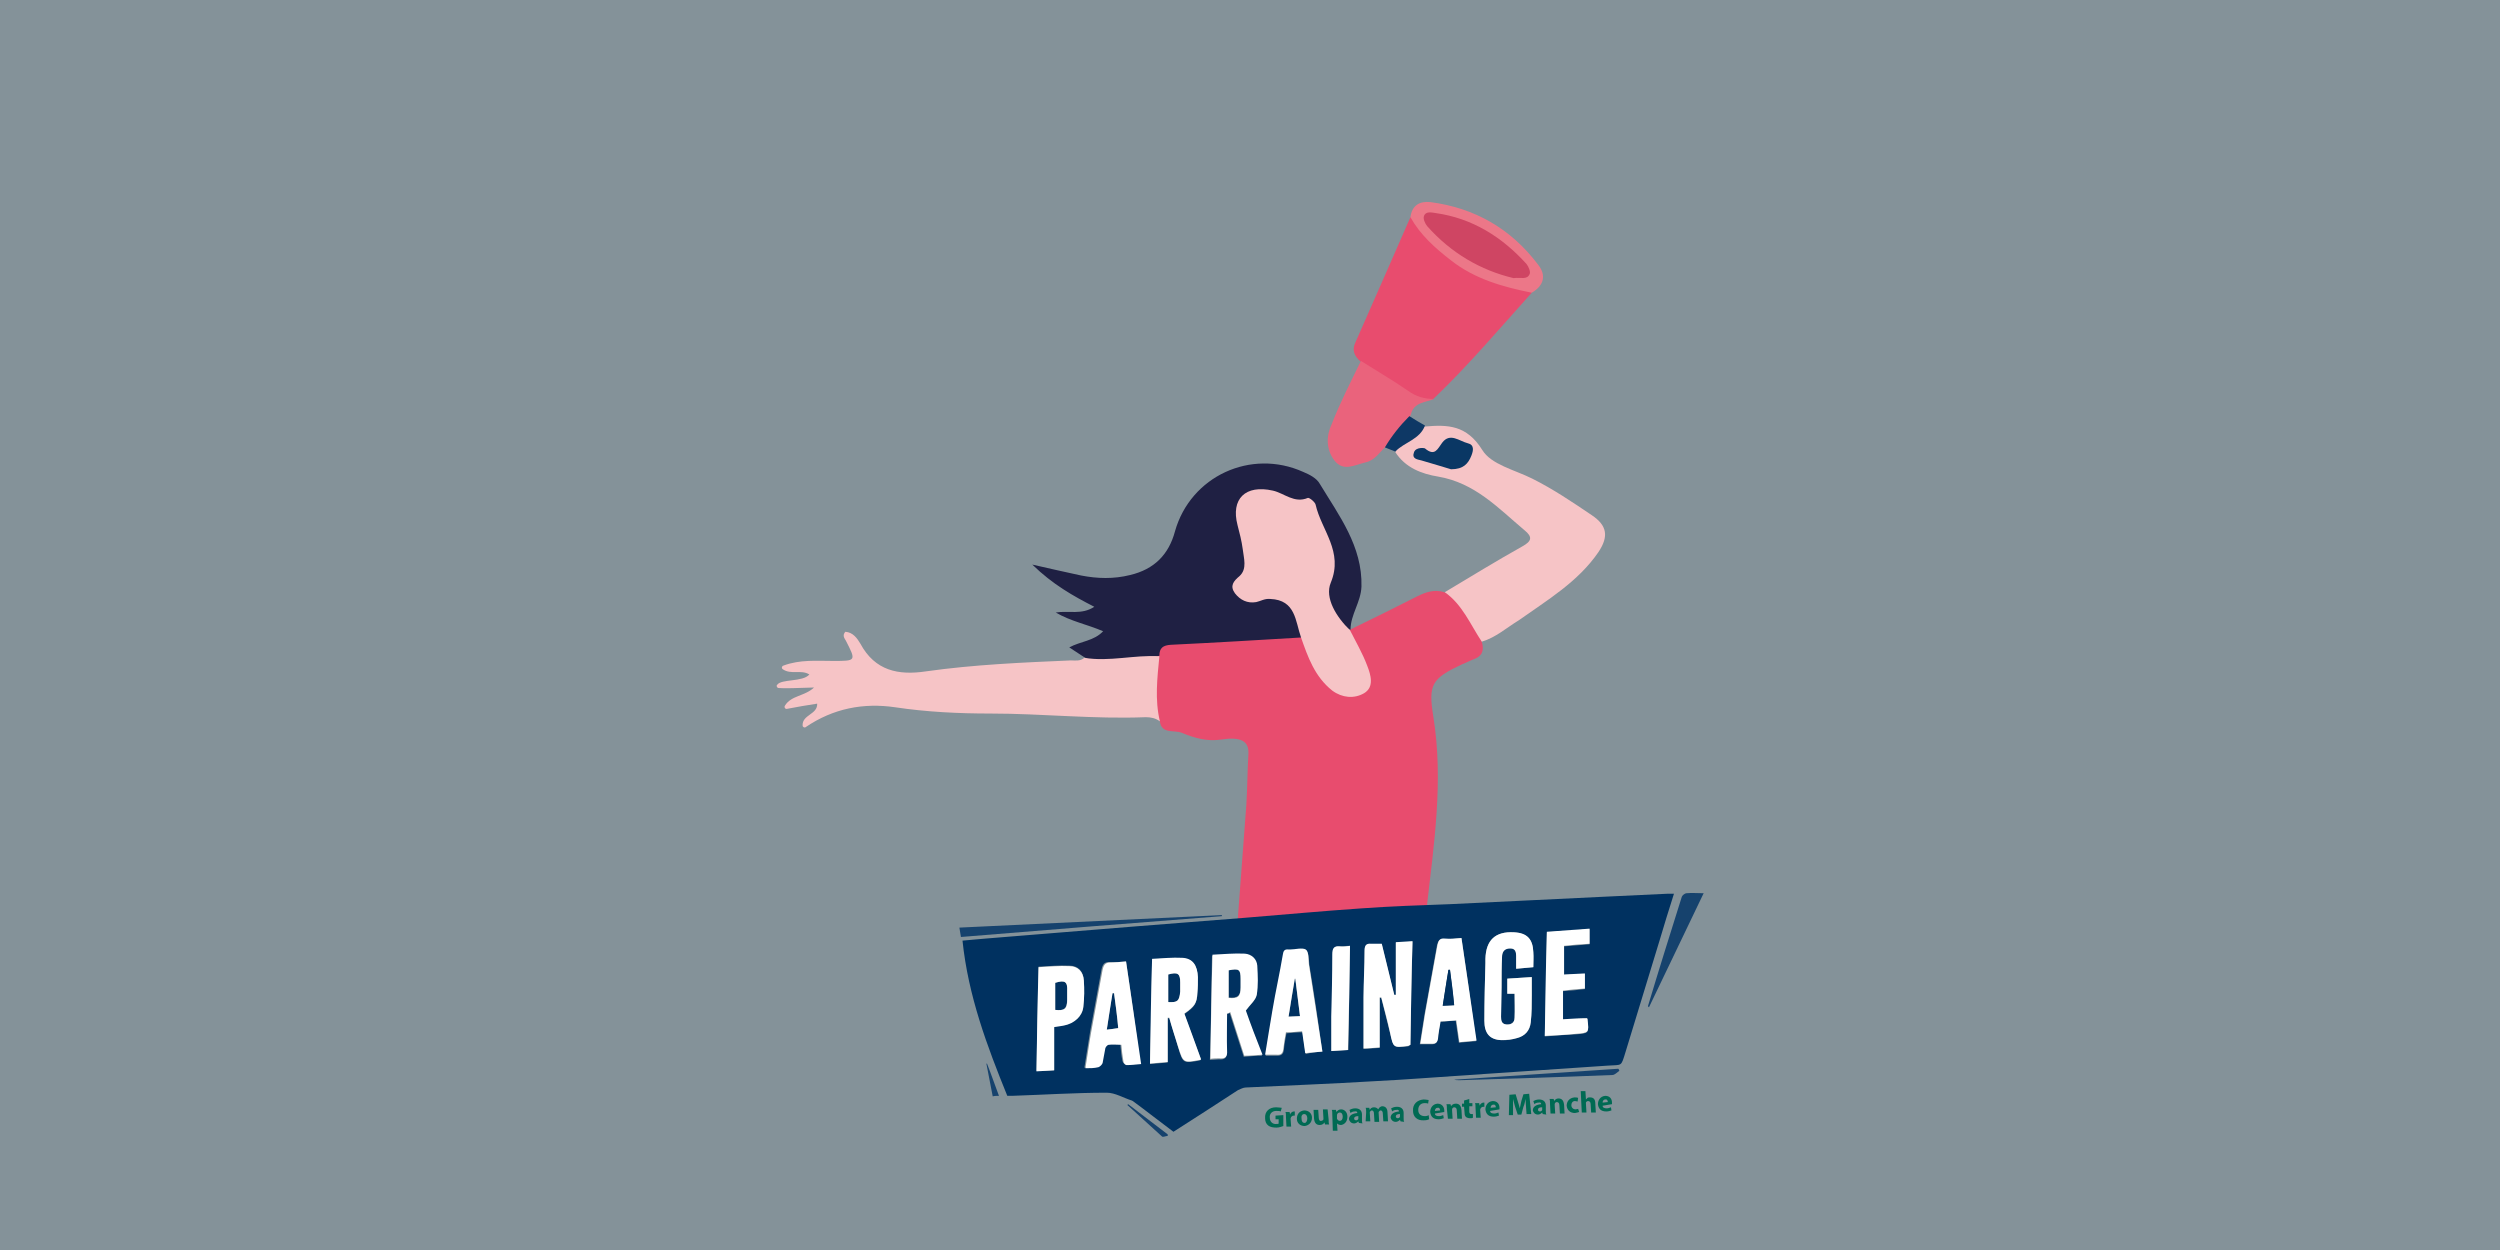 <?xml version="1.0" encoding="utf-8"?>
<!-- Generator: Adobe Illustrator 21.0.2, SVG Export Plug-In . SVG Version: 6.00 Build 0)  -->
<svg version="1.1" id="Calque_1" xmlns="http://www.w3.org/2000/svg" xmlns:xlink="http://www.w3.org/1999/xlink" x="0px" y="0px"
	 viewBox="0 0 480 240" style="enable-background:new 0 0 480 240;" xml:space="preserve">
<rect x="0" y="0" width="480" height="240" fill="#808080" stroke="none"/>
<style type="text/css">
	.st0{opacity:0.2;fill:#97DCFF;}
	.st1{fill:#E84C6E;}
	.st2{fill:#1F2043;}
	.st3{fill:#F6C4C6;}
	.st4{fill:#EA637C;}
	.st5{fill:#EC7788;}
	.st6{fill:#0E3865;}
	.st7{fill:#0A3764;}
	.st8{fill:#CF4563;}
	.st9{fill:#003160;}
	.st10{fill:#16426D;}
	.st11{fill:#FFFFFF;}
	.st12{fill:#006A53;}
</style>
<g>
	<g>
		<rect x="-1" y="-1" class="st0" width="484" height="242"/>
		<g>
			<path class="st1" d="M284.5,123.2c0.5,1.7,0.1,2.8-1.6,3.4c-0.8,0.3-1.5,0.7-2.3,1c-5.7,2.7-6.4,3.8-5.4,10
				c2,12.4,0.1,24.6-1.3,36.9c-0.2,1.7-1.3,2.2-2.6,2.5c-10.1,2.3-20.3,3-30.6,2.8c-2.8,0-3.1-1.9-3-4c0.5-7.1,1.1-14.2,1.6-21.3
				c0.2-3.3,0.2-6.5,0.4-9.8c0.1-2.4-1.4-3.3-5.3-2.7c-2.6,0.4-5.1-0.3-7.5-1.3c-1.5-0.6-3.9,0.3-4.2-2.2c-2.9-4.1-1.6-8.4-0.9-12.7
				c0.2-1.7,1.2-2.7,2.8-2.8c8-0.5,16-1.6,24-1.5c1.9,0.3,2.4,1.7,3,3.2c0.8,2.3,2,4.4,3.8,6.1c1.5,1.4,3.4,2.2,5.3,1.1
				c2-1.2,1-3.2,0.4-4.9c-0.6-1.8-2.1-3.3-2.4-5.2c0.1-0.4,0.2-0.7,0.5-0.9c4.3-2.1,8.6-4.2,12.9-6.4c1.6-0.8,3.3-1.4,5.2-0.8
				C281.7,115.4,283.4,119.1,284.5,123.2z"/>
			<path class="st2" d="M249.8,122.4c-8.3,0.5-16.7,1-25,1.4c-1.5,0.1-2.2,0.6-2.2,2.1c-4.8,1.2-9.5,3.2-14.4,0.3
				c-0.9-0.6-1.8-1.2-2.9-1.9c2.2-1.2,4.7-1.2,6.5-3.1c-3-1.3-6.2-1.9-9.1-3.6c2.5-0.4,5,0.5,7.4-1.1c-4.1-2.1-8-4.3-11.9-8.1
				c3.6,0.8,6.5,1.5,9.4,2.1c3.1,0.6,6.2,0.7,9.4-0.1c4.6-1.1,7.4-3.9,8.6-8.4c3-10.6,14.6-15.9,24.6-11.4c1.2,0.5,2.6,1.2,3.2,2.3
				c3.7,6.1,8.2,12,8,19.7c-0.1,3-2.1,5.4-2.1,8.3l-0.1,0c-2.9-1.1-5.8-6.4-4.6-9.8c1.8-5.1-0.9-9-2.8-13
				c-1.1-2.3-10.2-3.6-12.5-2.1c-1.2,0.8-1.5,1.8-1.2,3.1c0.4,1.7,0.8,3.3,1.2,4.9c0.4,2.2,0.6,4.3-0.3,6.4
				c-1.3,3.2-0.6,4.1,2.9,3.8c4.9-0.3,7.4,1.5,8.3,6.1C250.3,121.1,250.3,121.8,249.8,122.4z"/>
			<path class="st3" d="M208.2,126.3c4.8,0.8,9.6-0.6,14.4-0.3c0,0,0,0,0,0c-0.4,4.2-0.9,8.3,0.1,12.5l0,0c-0.8-0.6-1.7-0.8-2.7-0.8
				c-10,0.4-19.9-0.7-29.8-0.7c-6.1,0-12.3-0.3-18.3-1.2c-6.1-0.9-11.9,0.2-17.2,3.8c-0.2,0.2-0.6,0-0.6-0.3
				c-0.1-2.1,2.9-2.1,2.8-4.2l0,0c-1.9,0.3-3.8,0.6-5.8,1c-0.3,0.1-0.6-0.3-0.4-0.6c1.2-2,3.8-1.8,5.6-3.5c-3,0.1-5.8,0.2-6.8,0.1
				c-0.3,0-0.5-0.4-0.3-0.6c0.8-1.2,4.9-0.5,6.2-2c-1.6-1-3.5,0.1-5.1-1c-0.3-0.2-0.2-0.6,0.1-0.7c3.2-1.2,6.4-0.9,9.6-0.9
				c4.4,0,4.4,0,2.4-3.9c-0.3-0.5-0.7-1-0.1-1.7c1.5,0.1,2.3,1.3,2.9,2.3c2.8,5.2,7.3,6.1,12.6,5.3c9.2-1.3,18.5-1.7,27.8-2.1
				C206.4,126.8,207.4,127,208.2,126.3L208.2,126.3z"/>
			<path class="st1" d="M294.1,56.2c-6.2,6.9-12.2,14-18.9,20.4c-1.8,0.7-3.6,0.5-5.1-0.6c-3-2.2-6.6-3.6-8.9-6.6
				c-1.2-1.1-1.7-2.2-0.9-3.8c3.5-7.9,7-15.9,10.5-23.9c1.1-0.3,1.3,0.7,1.8,1.4c5,6.1,11.2,10.3,19.1,11.6
				C292.7,54.8,294.1,54.5,294.1,56.2z"/>
			<path class="st3" d="M284.5,123.2c-2.2-3.3-3.7-7.1-7.1-9.5c5-3,9.9-6,14.9-8.8c1.8-1,2-1.8,0.4-3.1c-5-4.2-9.5-9.1-16.6-10.3
				c-3.1-0.5-6.3-1.7-8.2-4.7c1.1-2.5,3.4-3.6,5.6-4.9c4.5-0.4,8.1-0.3,11.1,4.5c1.7,2.8,6.2,3.8,9.6,5.5c4,2,7.7,4.5,11.4,7
				c3,2,3.3,4.1,1.3,7.1c-3.9,5.7-9.8,9.2-15.3,13.1C289.3,120.5,287.2,122.4,284.5,123.2z"/>
			<path class="st4" d="M261.3,69.3c3,1.9,6.1,3.7,9,5.7c1.5,1.1,3.1,1.6,5,1.6c-1.6,0.7-3.8,0.6-4.4,2.9c-0.9,2.7-2.6,4.8-4.9,6.3
				c-1.2,1.1-2,2.6-3.9,3c-2.1,0.5-4.2,1.8-5.9-0.4c-1.6-2.1-1.6-4.7-0.5-7C257.3,77.3,259.3,73.4,261.3,69.3z"/>
			<path class="st5" d="M294.1,56.2c-5.5-1.1-10.9-2.6-15.5-6.2c-3.1-2.4-5.9-4.9-7.8-8.3c0.3-2.3,1.8-3.1,3.8-2.9
				c8.5,1.1,15.5,5.1,20.7,12C296.9,52.8,296.5,54.8,294.1,56.2z"/>
			<path class="st6" d="M265.9,85.9c1.3-2.2,2.9-4.2,4.7-6c1.6,1,1.4,0.9,3,1.8c-1,2.7-4,3.2-5.7,5
				C267.2,86.4,266.6,86.2,265.9,85.9z"/>
			<path class="st3" d="M249.8,122.4c-1.1-3.1-1-7.2-5.9-7.4c-1.1-0.1-1.8,0.4-2.7,0.6c-1.7,0.3-3.1-0.4-4.1-1.7
				c-1-1.4-0.3-2.3,0.9-3.3c1.5-1.4,0.8-3.4,0.6-5.2c-0.2-1.5-0.6-3.1-1-4.6c-1.3-5,1.5-7.8,6.8-6.6c2.2,0.5,4.1,2.5,6.7,1.4
				c0.3-0.1,1.4,0.8,1.5,1.3c1.1,4.9,5.4,9,2.9,15c-1.2,2.9,1.1,6.6,3.7,9.1c1.1,2.2,2.4,4.4,3.3,6.8c0.7,1.8,1.4,4.1-0.6,5.3
				c-1.9,1.1-4.2,0.9-6.1-0.5C252.4,129.9,251.1,126.1,249.8,122.4z"/>
			<path class="st7" d="M278.6,90.1c-1.6-0.5-3.7-1.1-5.7-1.7c-0.8-0.2-1.9-0.3-1.4-1.6c0.4-1,2-0.8,2.1-0.7
				c1.9,1.6,2.4,0.1,3.3-1.1c1.5-2,3.3-0.3,4.9,0.1c1.3,0.3,1.1,1.4,0.7,2.4C281.9,89,281,90.1,278.6,90.1z"/>
			<path class="st8" d="M290.6,53.4c-6.3-1.5-12-4.8-16.6-10c-0.4-0.5-0.8-1.4-0.6-1.9c0.3-1,1.5-0.7,2.2-0.6
				c7.1,1,12.8,4.6,17.5,9.8c0.4,0.5,0.8,1.5,0.6,1.9C293.2,53.8,292,53.2,290.6,53.4z"/>
		</g>
	</g>
	<g>
		<g>
			<path class="st9" d="M225.3,217.3c-2.7-2-5.2-4-7.8-5.9c-0.1,0-0.1-0.1-0.2-0.1c-1.6-0.5-3.2-1.5-4.8-1.5
				c-6.1,0-12.1,0.4-18.2,0.6c-0.3,0-0.6,0-0.9,0c-3.9-9.6-7.5-19.2-8.6-29.8c1.4-0.1,3-0.3,4.5-0.4c9.4-0.8,18.9-1.5,28.3-2.3
				c7.2-0.6,14.4-1.1,21.6-1.7c7.4-0.6,14.9-1.3,22.3-1.8c5.6-0.4,11.3-0.6,16.9-0.8c9.7-0.5,19.4-0.9,29-1.4
				c4.2-0.2,8.5-0.4,12.7-0.6c0.4,0,0.7,0,1.3,0c-1,3.1-1.9,6.1-2.8,9.1c-2.2,7.1-4.3,14.2-6.5,21.3c-0.9,2.9-0.6,2.4-3.4,2.6
				c-8.9,0.6-17.7,1.2-26.6,1.8c-6.1,0.4-12.3,0.9-18.4,1.2c-8.2,0.5-16.4,0.8-24.5,1.2c-0.5,0-1,0.3-1.5,0.5
				C233.6,212,229.5,214.6,225.3,217.3z M270.8,200.6c0.1-6.5,0.2-13.1,0.4-19.8c-1.1,0.1-2,0.1-3.2,0.2c0,3.5,0,6.8,0,10.1
				c-0.1,0-0.2,0-0.3,0c-0.8-3.3-1.6-6.6-2.4-9.8c-0.8,0-1.4,0-2,0c-1-0.1-1.3,0.3-1.3,1.3c0,3-0.1,5.9-0.2,8.9c0,3.3,0,6.5,0,9.9
				c0.9-0.1,1.9-0.1,3.1-0.2c0-3.3,0-6.4,0-9.6c0.1,0,0.2,0,0.3,0c0.6,2.3,1.1,4.5,1.7,6.8c0.7,2.8,0.6,2.8,3.5,2.5
				C270.5,200.7,270.6,200.7,270.8,200.6z M235.6,194.6c0.2,0,0.3,0,0.5-0.1c0.9,2.8,1.8,5.6,2.7,8.4c1.2-0.1,2.3-0.2,3.5-0.2
				c-1.1-3-2.2-6-3.2-8.5c0.8-1.2,1.9-2,2.1-3c0.3-1.8,0.2-3.7,0.1-5.6c-0.1-1.3-1.1-2.3-2.4-2.3c-2-0.1-4.1,0.1-6.2,0.2
				c-0.1,6.8-0.2,13.3-0.4,20c0.7,0,1.2-0.1,1.7-0.1c1.2,0.1,1.6-0.3,1.5-1.5C235.5,199.4,235.6,197,235.6,194.6z M230.6,203.4
				c-1.1-2.9-2.2-5.9-3.2-8.7c2-1.4,2.4-2,2.5-4c0.1-1,0.1-2,0.1-3c-0.1-2.3-1-3.6-3-3.7c-1.9-0.1-3.8,0.1-5.8,0.2
				c-0.1,6.8-0.2,13.4-0.4,20.1c1.2-0.1,2.2-0.2,3.4-0.3c0-2.9,0-5.7,0-8.5c0.1,0,0.2,0,0.3,0c0.6,1.9,1.2,3.7,1.7,5.6
				c0.9,3.1,1,3.1,4.2,2.5C230.5,203.5,230.5,203.5,230.6,203.4z M294.4,185.7c0-1,0-2,0-2.9c-0.1-2.5-1.2-3.6-3.7-3.8
				c-3.6-0.2-5.4,1.5-5.5,5.1c0,0.3,0,0.5,0,0.8c-0.1,3.7-0.2,7.4-0.2,11.1c0,2.3,1.1,3.6,3.2,3.7c1,0.1,2.1-0.1,3.1-0.4
				c1.5-0.4,2.5-1.5,2.6-3c0.2-1.7,0.2-3.4,0.2-5.2c0-1.1,0-2.3,0-3.5c-1.6,0.1-3.1,0.2-4.7,0.3c0,1,0,1.9,0,2.9c0.5,0,0.9,0,1.4,0
				c0,1.6,0,3.1,0,4.6c0,1-0.7,1.3-1.6,1.3c-1-0.1-1-0.8-1-1.5c0-1.9,0.1-3.8,0.1-5.6c0-2,0-4.1,0.1-6.1c0-1,0.6-1.5,1.6-1.4
				c0.9,0,1.1,0.7,1.1,1.4c0,0.8,0,1.6,0,2.5C292.3,185.9,293.3,185.8,294.4,185.7z M280.6,180.1c-1.2,0.1-2.3,0.3-3.3,0.2
				c-1,0-1.2,0.4-1.4,1.2c-0.8,4.4-1.6,8.8-2.4,13.3c-0.3,1.9-0.6,3.8-0.9,5.7c0.9,0,1.6,0,2.3,0c0.7,0,1-0.3,1.1-1
				c0.1-1.1,0.4-2.2,0.5-3.3c1-0.1,2-0.2,3-0.2c0.2,1.4,0.4,2.8,0.6,4.2c1.1-0.1,2.1-0.2,3.3-0.3
				C282.5,193.2,281.6,186.7,280.6,180.1z M253.9,201.9c-0.8-5.7-1.6-11.2-2.5-16.6c-0.1-1-0.1-2.4-0.6-2.8c-0.7-0.5-2-0.1-3,0
				c-0.1,0-0.2,0-0.3,0c-0.8-0.1-1,0.3-1.1,1c-0.6,3.6-1.4,7.1-2,10.7c-0.5,2.8-0.9,5.7-1.4,8.5c0.8,0,1.5,0,2.2,0
				c0.8,0,1.2-0.3,1.3-1.1c0.1-1.1,0.3-2.1,0.5-3.2c1.1-0.1,2-0.2,3.1-0.2c0.2,1.4,0.4,2.7,0.6,4.2
				C251.6,202.1,252.7,202,253.9,201.9z M216.2,184.6c-1.2,0.1-2.2,0.2-3.2,0.1c-1,0-1.3,0.5-1.5,1.4c-0.7,4-1.5,8-2.2,12
				c-0.4,2.3-0.7,4.5-1.1,6.9c1-0.1,1.8-0.1,2.5-0.2c0.3-0.1,0.7-0.5,0.8-0.8c0.2-0.9,0.3-1.8,0.5-2.7c0.1-0.3,0.5-0.7,0.7-0.8
				c0.8-0.1,1.6,0,2.4,0c0.1,1.1,0.2,2.2,0.4,3.2c0.1,0.3,0.4,0.7,0.6,0.7c0.9,0,1.7-0.1,2.8-0.2
				C218.1,197.7,217.2,191.2,216.2,184.6z M202.4,205.5c0-2.9,0-5.7,0-8.4c0.7-0.1,1.3-0.2,1.9-0.3c2-0.4,3.6-1.7,3.7-3.6
				c0.2-1.6,0.2-3.3,0.1-5c-0.1-1.7-1.1-2.8-2.8-2.8c-1.9-0.1-3.8,0.1-5.9,0.2c-0.1,6.7-0.3,13.3-0.4,20
				C200.2,205.7,201.1,205.6,202.4,205.5z M304.7,195.5c-1.6,0.1-3.1,0.2-4.6,0.3c0-1.9,0-3.7,0-5.5c1.5-0.1,2.8-0.2,4.2-0.4
				c0-1,0-1.9,0-2.9c-1.4,0.1-2.7,0.1-4,0.2c0-1.9,0-3.7,0-5.5c1.7-0.1,3.3-0.3,4.9-0.4c0-1,0-1.9,0-2.9c-2.7,0.2-5.4,0.4-8.2,0.6
				c-0.1,6.7-0.2,13.3-0.4,20c2.1-0.2,4-0.3,5.9-0.4c2.6-0.2,2.6-0.2,2.3-2.8C304.8,195.6,304.8,195.6,304.7,195.5z M259.2,181.6
				c-0.8,0-1.3,0.1-1.9,0.1c-1.1-0.1-1.4,0.4-1.4,1.5c0,4-0.1,8-0.2,12c0,2.2,0,4.4,0,6.6c1.1-0.1,2.1-0.1,3.2-0.2
				C259,194.9,259.1,188.3,259.2,181.6z"/>
			<path class="st10" d="M184.5,179.9c-0.1-0.6-0.2-1.1-0.3-1.8c16.9-0.8,33.7-1.6,50.4-2.4c0,0.1,0,0.1,0,0.2
				C218,177.2,201.3,178.5,184.5,179.9z"/>
			<path class="st10" d="M316.4,193.2c2.1-7,4.3-14,6.5-21c0.1-0.3,0.6-0.7,0.9-0.7c1-0.1,2.1,0,3.3,0c-3.5,7.3-7,14.6-10.5,21.9
				C316.5,193.3,316.5,193.3,316.4,193.2z"/>
			<path class="st10" d="M310.9,205.6c-0.4,0.3-0.9,0.8-1.3,0.8c-9.8,0.4-19.5,0.7-29.3,1c-0.4,0-0.8,0-1.1-0.1
				c10.5-0.7,21-1.4,31.5-2.1C310.8,205.3,310.9,205.4,310.9,205.6z"/>
			<path class="st10" d="M216.6,212c2.5,1.9,5,3.8,7.6,5.8c0,0.1,0,0.2,0,0.3c-0.4,0-0.9,0.3-1.1,0.1c-2.2-2-4.4-4-6.6-6
				C216.4,212.2,216.5,212.1,216.6,212z"/>
			<path class="st10" d="M189.5,204.2c0.8,2,1.5,4.1,2.3,6.2c-0.4,0-0.8,0-1.2,0.1c-0.4-2.1-0.8-4.1-1.2-6.2
				C189.4,204.2,189.4,204.2,189.5,204.2z"/>
			<path class="st9" d="M235.9,186.3c2-0.4,2.3-0.1,2.3,1.6c0,0.5,0,1.1,0,1.6c0,1.7-0.6,2.2-2.3,2
				C235.9,189.8,235.9,188.1,235.9,186.3z"/>
			<path class="st9" d="M224.3,192.4c0-1.8,0-3.6,0-5.3c1.8-0.5,2.3-0.2,2.3,1.5c0,0.6,0,1.2,0,1.8
				C226.5,192.2,226.2,192.5,224.3,192.4z"/>
			<path class="st9" d="M278.4,186.2c0.3,2.2,0.6,4.4,0.8,6.8c-0.8,0-1.4,0.1-2.2,0.1c0.4-2.4,0.7-4.6,1.1-6.9
				C278.2,186.2,278.3,186.2,278.4,186.2z"/>
			<path class="st9" d="M248.7,187.9c0.3,2.3,0.6,4.7,0.9,7.2c-0.8,0-1.5,0.1-2.2,0.1c0.4-2.5,0.8-4.9,1.2-7.3
				C248.6,187.9,248.6,187.9,248.7,187.9z"/>
			<path class="st9" d="M213.9,190.7c0.3,2.2,0.6,4.4,0.8,6.7c-0.7,0.1-1.3,0.2-2.2,0.3c0.4-2.5,0.7-4.8,1.1-7
				C213.8,190.7,213.9,190.7,213.9,190.7z"/>
			<path class="st9" d="M202.6,193.9c0-1.7,0-3.5,0-5.2c1.9-0.6,2.4-0.2,2.3,1.6c0,0.6,0,1.2,0,1.7
				C204.8,193.7,204.3,194.1,202.6,193.9z"/>
			<path class="st11" d="M270.8,200.6c-0.2,0.1-0.3,0.2-0.4,0.2c-2.9,0.4-2.9,0.4-3.5-2.5c-0.5-2.3-1.1-4.5-1.7-6.8
				c-0.1,0-0.2,0-0.3,0c0,3.2,0,6.4,0,9.6c-1.2,0.1-2.2,0.2-3.1,0.2c0-3.4,0-6.6,0-9.9c0-3,0.2-5.9,0.2-8.9c0-1,0.3-1.4,1.3-1.3
				c0.6,0,1.2,0,2,0c0.8,3.2,1.6,6.5,2.4,9.8c0.1,0,0.2,0,0.3,0c0-3.3,0-6.7,0-10.1c1.1-0.1,2.1-0.1,3.2-0.2
				C271,187.5,270.9,194.1,270.8,200.6z"/>
			<path class="st11" d="M235.6,194.6c0,2.4-0.1,4.8,0,7.1c0.1,1.3-0.4,1.6-1.5,1.5c-0.5,0-1.1,0-1.7,0.1c0.1-6.7,0.2-13.2,0.4-20
				c2.1-0.1,4.2-0.3,6.2-0.2c1.3,0.1,2.3,1,2.4,2.3c0.1,1.9,0.2,3.8-0.1,5.6c-0.2,1-1.3,1.9-2.1,3c0.9,2.6,2,5.5,3.2,8.5
				c-1.3,0.1-2.4,0.2-3.5,0.2c-0.9-2.8-1.8-5.6-2.7-8.4C235.9,194.6,235.7,194.6,235.6,194.6z M235.9,186.3c0,1.8,0,3.5,0,5.3
				c1.8,0.2,2.3-0.3,2.3-2c0-0.5,0-1.1,0-1.6C238.2,186.1,237.9,185.9,235.9,186.3z"/>
			<path class="st11" d="M230.6,203.4c-0.1,0.1-0.2,0.1-0.2,0.1c-3.2,0.6-3.2,0.6-4.2-2.5c-0.6-1.9-1.2-3.7-1.7-5.6
				c-0.1,0-0.2,0-0.3,0c0,2.8,0,5.6,0,8.5c-1.2,0.1-2.2,0.2-3.4,0.3c0.1-6.7,0.2-13.3,0.4-20.1c2-0.1,3.9-0.3,5.8-0.2
				c2,0.1,2.9,1.4,3,3.7c0,1,0,2-0.1,3c-0.1,2-0.5,2.6-2.5,4C228.5,197.5,229.5,200.4,230.6,203.4z M224.3,192.4
				c1.8,0.1,2.1-0.2,2.3-2c0-0.6,0-1.2,0-1.8c0-1.7-0.5-2-2.3-1.5C224.3,188.9,224.3,190.7,224.3,192.4z"/>
			<path class="st11" d="M294.4,185.7c-1.1,0.1-2.1,0.2-3.3,0.3c0-0.9,0-1.7,0-2.5c0-0.8-0.2-1.4-1.1-1.4c-1,0-1.5,0.5-1.6,1.4
				c-0.1,2-0.1,4.1-0.1,6.1c0,1.9-0.1,3.8-0.1,5.6c0,0.7,0.1,1.4,1,1.5c0.9,0.1,1.6-0.3,1.6-1.3c0.1-1.5,0-3.1,0-4.6
				c-0.5,0-0.9,0-1.4,0c0-1,0-1.9,0-2.9c1.6-0.1,3.1-0.2,4.7-0.3c0,1.3,0,2.4,0,3.5c0,1.7,0,3.5-0.2,5.2c-0.2,1.6-1.1,2.6-2.6,3
				c-1,0.3-2,0.4-3.1,0.4c-2.2-0.1-3.2-1.3-3.2-3.7c0-3.7,0.1-7.4,0.2-11.1c0-0.3,0-0.5,0-0.8c0.1-3.6,1.9-5.3,5.5-5.1
				c2.5,0.1,3.6,1.3,3.7,3.8C294.5,183.8,294.4,184.7,294.4,185.7z"/>
			<path class="st11" d="M280.6,180.1c1,6.6,1.9,13.1,2.9,19.7c-1.2,0.1-2.2,0.2-3.3,0.3c-0.2-1.4-0.4-2.7-0.6-4.2
				c-1,0.1-2,0.2-3,0.2c-0.2,1.1-0.4,2.2-0.5,3.3c-0.1,0.7-0.4,1-1.1,1c-0.7,0-1.4,0-2.3,0c0.3-1.9,0.6-3.8,0.9-5.7
				c0.8-4.4,1.6-8.8,2.4-13.3c0.2-0.8,0.4-1.3,1.4-1.2C278.4,180.3,279.4,180.2,280.6,180.1z M278.4,186.2c-0.1,0-0.2,0-0.3,0
				c-0.4,2.2-0.7,4.5-1.1,6.9c0.8,0,1.4-0.1,2.2-0.1C278.9,190.6,278.7,188.4,278.4,186.2z"/>
			<path class="st11" d="M253.9,201.9c-1.2,0.1-2.2,0.2-3.3,0.3c-0.2-1.4-0.4-2.7-0.6-4.2c-1,0.1-2,0.2-3.1,0.2
				c-0.2,1.1-0.4,2.2-0.5,3.2c-0.1,0.8-0.4,1.2-1.3,1.1c-0.7,0-1.4,0-2.2,0c0.5-2.9,0.9-5.7,1.4-8.5c0.6-3.6,1.4-7.1,2-10.7
				c0.1-0.7,0.3-1.1,1.1-1c0.1,0,0.2,0,0.3,0c1,0,2.3-0.4,3,0c0.6,0.4,0.5,1.8,0.6,2.8C252.2,190.7,253,196.2,253.9,201.9z
				 M248.7,187.9c0,0-0.1,0-0.1,0c-0.4,2.4-0.8,4.7-1.2,7.3c0.8,0,1.5-0.1,2.2-0.1C249.3,192.6,249,190.2,248.7,187.9z"/>
			<path class="st11" d="M216.2,184.6c1,6.6,1.9,13.1,2.9,19.7c-1.1,0.1-2,0.2-2.8,0.2c-0.2,0-0.6-0.4-0.6-0.7
				c-0.2-1.1-0.3-2.1-0.4-3.2c-0.9,0-1.7-0.1-2.4,0c-0.3,0-0.7,0.5-0.7,0.8c-0.2,0.9-0.3,1.8-0.5,2.7c-0.1,0.3-0.5,0.7-0.8,0.8
				c-0.8,0.2-1.6,0.2-2.5,0.2c0.4-2.4,0.7-4.7,1.1-6.9c0.7-4,1.5-8,2.2-12c0.2-0.9,0.5-1.4,1.5-1.4C214,184.8,215,184.7,216.2,184.6
				z M213.9,190.7c-0.1,0-0.2,0-0.3,0c-0.4,2.3-0.7,4.6-1.1,7c0.9-0.1,1.5-0.2,2.2-0.3C214.5,195.1,214.2,192.9,213.9,190.7z"/>
			<path class="st11" d="M202.4,205.5c-1.2,0.1-2.2,0.1-3.4,0.2c0.1-6.7,0.2-13.3,0.4-20c2-0.1,4-0.3,5.9-0.2c1.7,0,2.7,1.1,2.8,2.8
				c0.1,1.6,0.1,3.3-0.1,5c-0.2,1.8-1.7,3.2-3.7,3.6c-0.6,0.1-1.1,0.2-1.9,0.3C202.4,199.9,202.4,202.6,202.4,205.5z M202.6,193.9
				c1.8,0.2,2.3-0.2,2.3-1.9c0-0.6,0-1.2,0-1.7c0.1-1.8-0.4-2.2-2.3-1.6C202.6,190.4,202.6,192.2,202.6,193.9z"/>
			<path class="st11" d="M304.7,195.5c0.1,0.1,0.1,0.2,0.1,0.2c0.3,2.6,0.3,2.6-2.3,2.8c-1.9,0.2-3.8,0.3-5.9,0.4
				c0.1-6.7,0.2-13.3,0.4-20c2.8-0.2,5.4-0.4,8.2-0.6c0,1,0,1.9,0,2.9c-1.7,0.1-3.2,0.2-4.9,0.4c0,1.8,0,3.6,0,5.5
				c1.4-0.1,2.7-0.1,4-0.2c0,1,0,1.9,0,2.9c-1.4,0.1-2.7,0.2-4.2,0.4c0,1.8,0,3.6,0,5.5C301.6,195.6,303.2,195.5,304.7,195.5z"/>
			<path class="st11" d="M259.2,181.6c-0.1,6.7-0.2,13.3-0.4,20c-1.1,0.1-2.1,0.1-3.2,0.2c0-2.3,0-4.4,0-6.6c0.1-4,0.2-8,0.2-12
				c0-1.1,0.3-1.6,1.4-1.5C257.9,181.8,258.5,181.7,259.2,181.6z"/>
			<path class="st9" d="M278.4,186.2c0.3,2.2,0.6,4.4,0.8,6.8c-0.8,0-1.4,0.1-2.2,0.1c0.4-2.4,0.7-4.6,1.1-6.9
				C278.2,186.2,278.3,186.2,278.4,186.2z"/>
		</g>
		<g>
			<path class="st12" d="M246.4,216.2c-0.3,0.1-0.8,0.3-1.3,0.3c-0.7,0-1.2-0.1-1.6-0.4c-0.4-0.3-0.6-0.8-0.6-1.4
				c-0.1-1.3,0.8-2.1,2.1-2.1c0.5,0,0.9,0.1,1.1,0.1l-0.2,0.7c-0.2-0.1-0.5-0.1-0.9-0.1c-0.7,0-1.3,0.5-1.2,1.3
				c0,0.8,0.6,1.3,1.3,1.2c0.2,0,0.4,0,0.4-0.1l0-0.8l-0.6,0l0-0.7l1.5-0.1L246.4,216.2z"/>
			<path class="st12" d="M246.9,214.4c0-0.4,0-0.7-0.1-0.9l0.8,0l0.1,0.5l0,0c0.1-0.4,0.5-0.6,0.7-0.6c0.1,0,0.1,0,0.2,0l0,0.8
				c-0.1,0-0.1,0-0.2,0c-0.3,0-0.5,0.2-0.6,0.5c0,0.1,0,0.1,0,0.2l0.1,1.4l-0.9,0L246.9,214.4z"/>
			<path class="st12" d="M251.9,214.6c0,1-0.7,1.5-1.4,1.6c-0.8,0-1.5-0.5-1.5-1.4c0-0.9,0.5-1.5,1.4-1.6
				C251.3,213.2,251.9,213.8,251.9,214.6z M249.9,214.8c0,0.5,0.2,0.8,0.6,0.8c0.3,0,0.5-0.4,0.5-0.9c0-0.4-0.2-0.8-0.6-0.8
				C250,213.9,249.8,214.3,249.9,214.8z"/>
			<path class="st12" d="M255.1,215c0,0.4,0,0.7,0.1,0.9l-0.8,0l-0.1-0.4l0,0c-0.1,0.2-0.4,0.5-0.9,0.5c-0.6,0-1-0.3-1.1-1.2
				l-0.1-1.7l0.9,0l0.1,1.5c0,0.4,0.2,0.7,0.5,0.6c0.2,0,0.4-0.2,0.4-0.3c0-0.1,0-0.1,0-0.2l-0.1-1.7l0.9,0L255.1,215z"/>
			<path class="st12" d="M255.8,214c0-0.4,0-0.7-0.1-0.9l0.8,0l0.1,0.4l0,0c0.2-0.3,0.5-0.5,0.9-0.5c0.6,0,1.2,0.5,1.2,1.4
				c0,1-0.6,1.5-1.2,1.6c-0.3,0-0.6-0.1-0.8-0.3l0,0l0.1,1.4l-0.9,0L255.8,214z M256.7,214.6c0,0.1,0,0.1,0,0.2
				c0.1,0.2,0.3,0.4,0.5,0.4c0.4,0,0.6-0.3,0.6-0.8c0-0.5-0.2-0.8-0.6-0.8c-0.2,0-0.5,0.2-0.5,0.5c0,0,0,0.1,0,0.2L256.7,214.6z"/>
			<path class="st12" d="M260.9,215.6l-0.1-0.3l0,0c-0.2,0.2-0.5,0.4-0.8,0.4c-0.6,0-0.9-0.4-1-0.8c0-0.7,0.6-1.1,1.6-1.2l0,0
				c0-0.2-0.1-0.4-0.5-0.3c-0.3,0-0.6,0.1-0.8,0.3l-0.2-0.6c0.2-0.1,0.6-0.3,1.1-0.3c0.9,0,1.3,0.5,1.3,1.2l0,1c0,0.3,0,0.5,0.1,0.7
				L260.9,215.6z M260.8,214.3c-0.5,0-0.8,0.1-0.8,0.5c0,0.2,0.2,0.3,0.4,0.3c0.2,0,0.4-0.2,0.4-0.3c0,0,0-0.1,0-0.2L260.8,214.3z"
				/>
			<path class="st12" d="M262.3,213.6c0-0.4,0-0.7-0.1-0.9l0.7,0l0.1,0.4l0,0c0.1-0.2,0.3-0.5,0.8-0.5c0.4,0,0.7,0.2,0.8,0.4l0,0
				c0.1-0.1,0.2-0.3,0.3-0.4c0.2-0.1,0.3-0.2,0.5-0.2c0.5,0,1,0.3,1,1.2l0.1,1.7l-0.9,0l-0.1-1.5c0-0.4-0.2-0.6-0.4-0.6
				c-0.2,0-0.3,0.2-0.4,0.3c0,0.1,0,0.2,0,0.2l0.1,1.7l-0.9,0l-0.1-1.6c0-0.4-0.2-0.6-0.4-0.6c-0.2,0-0.3,0.2-0.4,0.3
				c0,0.1,0,0.2,0,0.2l0.1,1.6l-0.9,0L262.3,213.6z"/>
			<path class="st12" d="M268.9,215.3l-0.1-0.3h0c-0.2,0.2-0.5,0.4-0.8,0.4c-0.6,0-0.9-0.4-1-0.8c0-0.7,0.6-1.1,1.6-1.2l0,0
				c0-0.2-0.1-0.4-0.5-0.3c-0.3,0-0.6,0.1-0.8,0.3l-0.2-0.6c0.2-0.1,0.6-0.3,1.1-0.3c0.9,0,1.3,0.5,1.3,1.2l0,1c0,0.3,0,0.5,0.1,0.7
				L268.9,215.3z M268.8,213.9c-0.5,0-0.8,0.1-0.8,0.5c0,0.2,0.2,0.3,0.4,0.3c0.2,0,0.4-0.2,0.4-0.3c0,0,0-0.1,0-0.2L268.8,213.9z"
				/>
			<path class="st12" d="M274.4,214.9c-0.2,0.1-0.5,0.2-1,0.2c-1.3,0.1-2.1-0.7-2.1-1.8c-0.1-1.3,0.8-2.1,2-2.2c0.5,0,0.8,0.1,1,0.1
				l-0.1,0.7c-0.2-0.1-0.4-0.1-0.7-0.1c-0.7,0-1.2,0.5-1.2,1.3c0,0.8,0.5,1.2,1.3,1.2c0.3,0,0.6-0.1,0.7-0.2L274.4,214.9z"/>
			<path class="st12" d="M275.5,213.8c0,0.4,0.4,0.5,0.8,0.5c0.3,0,0.5-0.1,0.8-0.2l0.1,0.6c-0.3,0.1-0.6,0.2-1,0.2
				c-1,0-1.5-0.5-1.6-1.4c0-0.7,0.4-1.5,1.4-1.6c0.9,0,1.3,0.7,1.3,1.3c0,0.2,0,0.3,0,0.3L275.5,213.8z M276.5,213.2
				c0-0.2-0.1-0.6-0.5-0.5c-0.4,0-0.5,0.4-0.5,0.6L276.5,213.2z"/>
			<path class="st12" d="M277.8,212.9c0-0.4,0-0.7-0.1-0.9l0.8,0l0.1,0.4l0,0c0.1-0.2,0.4-0.5,0.9-0.5c0.6,0,1,0.3,1.1,1.2l0.1,1.7
				l-0.9,0l-0.1-1.6c0-0.4-0.2-0.6-0.5-0.6c-0.2,0-0.4,0.2-0.4,0.4c0,0.1,0,0.1,0,0.2l0.1,1.6l-0.9,0L277.8,212.9z"/>
			<path class="st12" d="M282.1,211l0,0.8l0.6,0l0,0.6l-0.6,0l0,1c0,0.3,0.1,0.5,0.4,0.5c0.1,0,0.2,0,0.3,0l0,0.7
				c-0.1,0.1-0.3,0.1-0.6,0.1c-0.3,0-0.5-0.1-0.7-0.2c-0.2-0.2-0.3-0.4-0.3-0.8l-0.1-1.2l-0.4,0l0-0.6l0.4,0l0-0.6L282.1,211z"/>
			<path class="st12" d="M283.3,212.7c0-0.4,0-0.7-0.1-0.9l0.8,0l0.1,0.5l0,0c0.1-0.4,0.5-0.6,0.7-0.6c0.1,0,0.1,0,0.2,0l0,0.8
				c-0.1,0-0.1,0-0.2,0c-0.3,0-0.5,0.2-0.6,0.5c0,0.1,0,0.1,0,0.2l0.1,1.4l-0.9,0L283.3,212.7z"/>
			<path class="st12" d="M286.1,213.3c0,0.4,0.4,0.5,0.8,0.5c0.3,0,0.5-0.1,0.8-0.2l0.1,0.6c-0.3,0.1-0.6,0.2-1,0.2
				c-1,0-1.5-0.5-1.6-1.4c0-0.7,0.4-1.5,1.4-1.6c0.9,0,1.3,0.6,1.3,1.3c0,0.2,0,0.3,0,0.3L286.1,213.3z M287.2,212.6
				c0-0.2-0.1-0.6-0.5-0.5c-0.4,0-0.5,0.4-0.5,0.6L287.2,212.6z"/>
			<path class="st12" d="M293,212.6c0-0.5-0.1-1-0.1-1.6h0c-0.1,0.5-0.2,1.1-0.4,1.5l-0.4,1.5l-0.7,0l-0.5-1.5
				c-0.1-0.5-0.3-1-0.4-1.5l0,0c0,0.5,0,1.1,0,1.6l0,1.5l-0.8,0l0.1-3.9l1.2-0.1l0.4,1.3c0.1,0.4,0.3,0.9,0.4,1.4l0,0
				c0.1-0.5,0.2-1,0.3-1.4l0.4-1.3l1.1-0.1l0.4,3.9l-0.9,0L293,212.6z"/>
			<path class="st12" d="M296.2,213.9l-0.1-0.3l0,0c-0.2,0.2-0.5,0.4-0.8,0.4c-0.6,0-0.9-0.4-1-0.8c0-0.7,0.6-1.1,1.6-1.2l0,0
				c0-0.2-0.1-0.4-0.5-0.3c-0.3,0-0.6,0.1-0.8,0.3l-0.2-0.6c0.2-0.1,0.6-0.3,1.1-0.3c0.9,0,1.3,0.5,1.3,1.2l0,1c0,0.3,0,0.5,0.1,0.7
				L296.2,213.9z M296.1,212.6c-0.5,0-0.8,0.1-0.8,0.5c0,0.2,0.2,0.3,0.4,0.3c0.2,0,0.4-0.2,0.4-0.3c0,0,0-0.1,0-0.2L296.1,212.6z"
				/>
			<path class="st12" d="M297.6,211.9c0-0.4,0-0.7-0.1-0.9l0.8,0l0.1,0.4l0,0c0.1-0.2,0.4-0.5,0.8-0.5c0.6,0,1,0.3,1.1,1.2l0.1,1.7
				l-0.9,0l-0.1-1.6c0-0.4-0.2-0.6-0.5-0.6c-0.2,0-0.4,0.2-0.4,0.4c0,0.1,0,0.1,0,0.2l0.1,1.6l-0.9,0L297.6,211.9z"/>
			<path class="st12" d="M303.2,213.5c-0.2,0.1-0.4,0.1-0.8,0.2c-0.9,0-1.5-0.5-1.6-1.4c0-0.8,0.5-1.5,1.5-1.6c0.2,0,0.5,0,0.7,0.1
				l-0.1,0.7c-0.1,0-0.3-0.1-0.5-0.1c-0.5,0-0.7,0.4-0.7,0.8c0,0.5,0.4,0.8,0.8,0.8c0.2,0,0.4-0.1,0.5-0.1L303.2,213.5z"/>
			<path class="st12" d="M303.5,209.5l0.9,0l0.1,1.6l0,0c0.1-0.1,0.2-0.2,0.3-0.3c0.1-0.1,0.3-0.1,0.5-0.1c0.6,0,1,0.3,1,1.2
				l0.1,1.7l-0.9,0l-0.1-1.6c0-0.4-0.2-0.6-0.5-0.6c-0.2,0-0.4,0.2-0.4,0.3c0,0.1,0,0.1,0,0.2l0.1,1.7l-0.9,0L303.5,209.5z"/>
			<path class="st12" d="M307.7,212.3c0,0.4,0.4,0.5,0.8,0.5c0.3,0,0.5-0.1,0.8-0.2l0.1,0.6c-0.3,0.1-0.6,0.2-1,0.2
				c-1,0-1.5-0.5-1.6-1.4c0-0.7,0.4-1.5,1.4-1.6c0.9,0,1.3,0.6,1.3,1.3c0,0.2,0,0.3,0,0.3L307.7,212.3z M308.7,211.6
				c0-0.2-0.1-0.6-0.5-0.5c-0.4,0-0.5,0.4-0.5,0.6L308.7,211.6z"/>
		</g>
	</g>
</g>
</svg>
